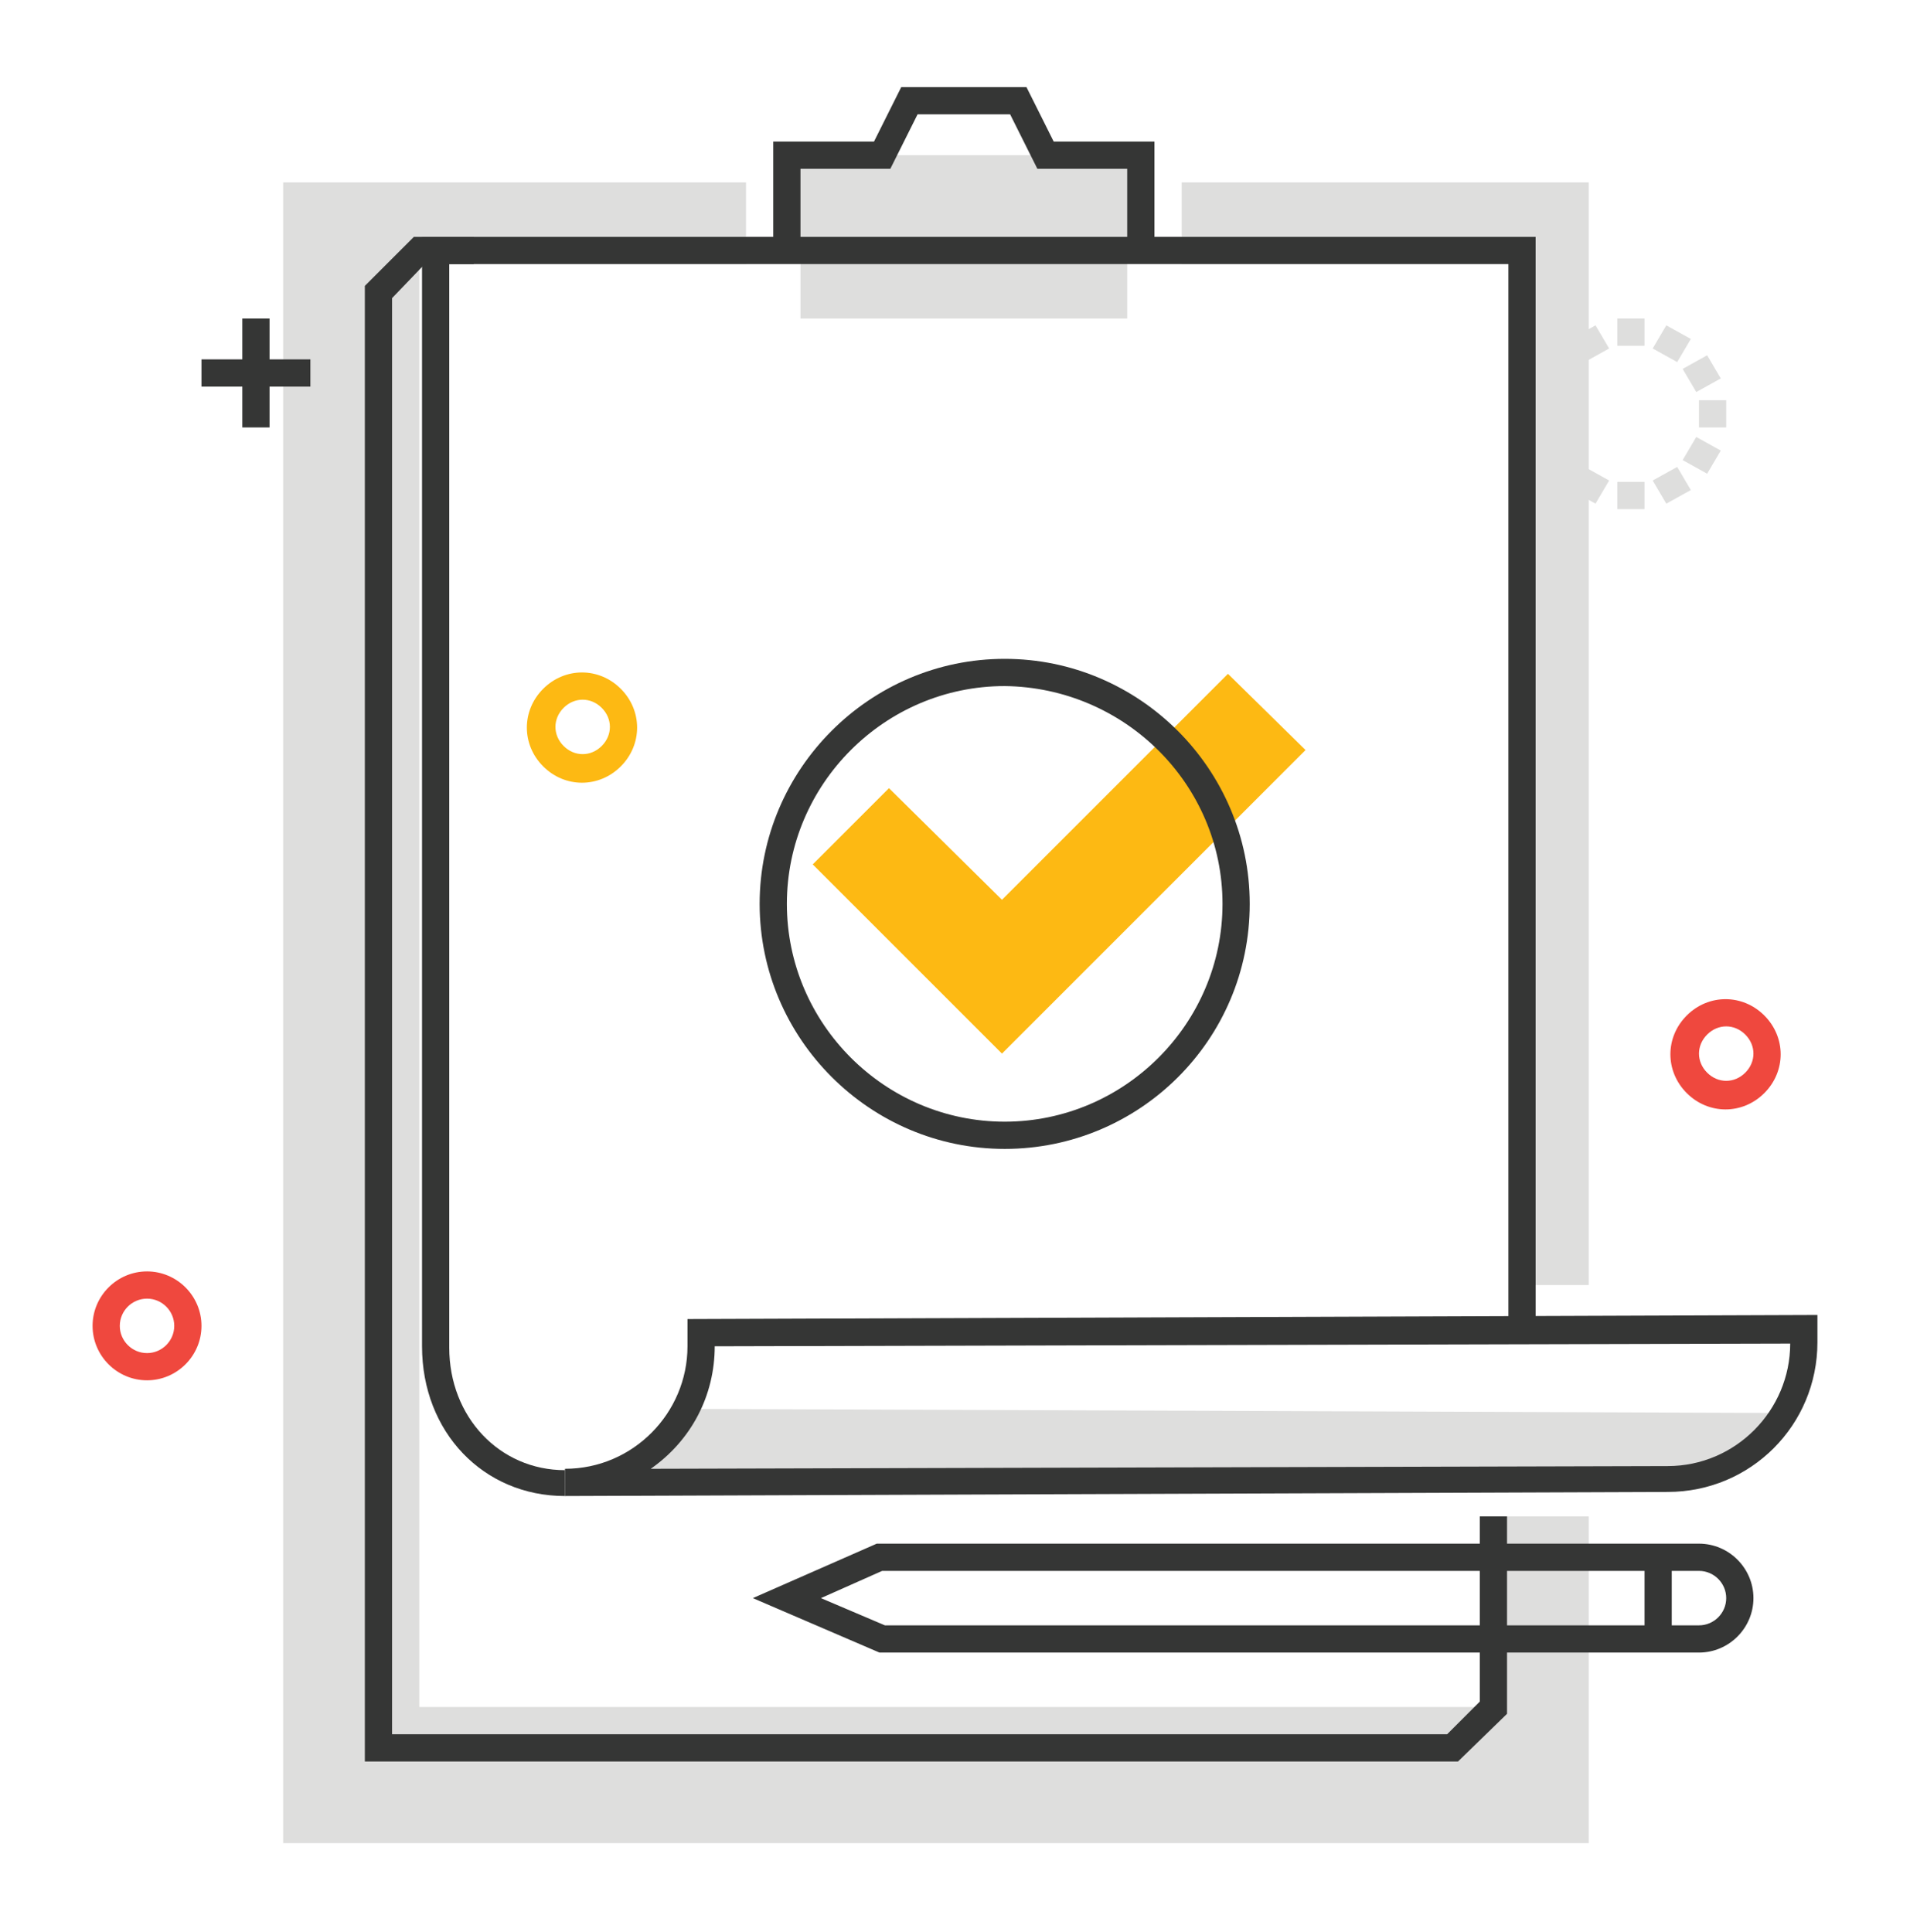 <?xml version="1.0" encoding="utf-8"?>
<!-- Generator: Adobe Illustrator 23.0.1, SVG Export Plug-In . SVG Version: 6.00 Build 0)  -->
<svg version="1.1" id="Layer_1" xmlns="http://www.w3.org/2000/svg" xmlns:xlink="http://www.w3.org/1999/xlink" x="0px" y="0px"
	 viewBox="0 0 140.3 141.9" style="enable-background:new 0 0 140.3 141.9;" xml:space="preserve">
<style type="text/css">
	.st0{fill:#EF483E;}
	.st1{fill:#FDB913;}
	.st2{fill:#DEDEDD;}
	.st3{fill:#353635;}
</style>
<g>
	<path class="st0" d="M125.4,76c-0.8,0.8-0.8,2,0,2.8s2,0.8,2.8,0c0.8-0.8,0.8-2,0-2.8C127.4,75.2,126.2,75.2,125.4,76 M129.6,80.3
		c-1.6,1.6-4.1,1.6-5.7,0s-1.6-4.1,0-5.7s4.1-1.6,5.7,0C131.2,76.2,131.2,78.7,129.6,80.3"/>
	<path class="st1" d="M41.4,52c-0.8,0.8-0.8,2,0,2.8s2,0.8,2.8,0s0.8-2,0-2.8S42.2,51.2,41.4,52 M45.6,56.3c-1.6,1.6-4.1,1.6-5.7,0
		c-1.6-1.6-1.6-4.1,0-5.7c1.6-1.6,4.1-1.6,5.7,0C47.2,52.2,47.2,54.7,45.6,56.3"/>
	<polygon class="st2" points="115.4,24.9 117.2,23.9 118.2,25.6 116.4,26.6 	"/>
	<polygon class="st2" points="121.4,35.3 123.2,34.3 124.2,36 122.4,37 	"/>
	<polygon class="st2" points="113.2,27.8 114.2,26.1 116,27.1 115,28.8 	"/>
	<polygon class="st2" points="123.6,33.8 124.6,32.1 126.4,33.1 125.4,34.8 	"/>
	<polygon class="st2" points="112.8,29.4 114.8,29.4 114.8,31.4 112.8,31.4 	"/>
	<polygon class="st2" points="124.8,29.4 126.8,29.4 126.8,31.4 124.8,31.4 	"/>
	<polygon class="st2" points="113.2,33.1 115,32.1 116,33.8 114.2,34.8 	"/>
	<polygon class="st2" points="123.6,27.1 125.4,26.1 126.4,27.8 124.6,28.8 	"/>
	<polygon class="st2" points="115.4,36 116.4,34.3 118.2,35.3 117.2,37 	"/>
	<polygon class="st2" points="121.4,25.6 122.4,23.9 124.2,24.9 123.2,26.6 	"/>
	<polygon class="st2" points="118.8,35.4 120.8,35.4 120.8,37.4 118.8,37.4 	"/>
	<polygon class="st2" points="118.8,23.4 120.8,23.4 120.8,25.4 118.8,25.4 	"/>
	<polygon class="st2" points="108.8,127.4 28.8,127.4 28.8,18.4 30.8,18.4 30.8,125.4 108.8,125.4 	"/>
	<polygon class="st2" points="57.8,11.4 57.8,18.4 58.8,18.4 58.8,23.4 82.8,23.4 82.8,18.4 83.8,18.4 83.8,11.4 	"/>
	<polygon class="st2" points="108.7,111.4 108.7,127.4 28.8,127.4 28.8,19.4 54.8,19.4 54.8,13.4 20.8,13.4 20.8,19.4 20.8,129.4 
		20.8,135.4 28.8,135.4 108.7,135.4 116.7,135.4 116.7,129.4 116.7,111.4 	"/>
	<polygon class="st2" points="102.8,19.4 111.8,19.4 111.8,94.4 116.7,94.4 116.7,19.4 116.7,13.4 102.8,13.4 98.7,13.4 86.8,13.4 
		86.8,19.4 98.7,19.4 	"/>
	<polygon class="st3" points="107.1,129.4 26.8,129.4 26.8,21 30.4,17.4 34.8,17.4 34.8,19.4 31.2,19.4 28.8,21.9 28.8,127.4 
		106.3,127.4 108.7,125 108.7,111.4 110.7,111.4 110.7,125.9 	"/>
	<path class="st3" d="M65,119.4h59.8c1.1,0,2-0.9,2-2s-0.9-2-2-2h-60l-4.5,2L65,119.4L65,119.4z M124.8,121.4H64.6l-9.3-4l9.1-4
		h60.4c2.2,0,4,1.8,4,4S127,121.4,124.8,121.4"/>
	<polygon class="st3" points="120.8,114.4 122.8,114.4 122.8,120.4 120.8,120.4 	"/>
	<path class="st2" d="M131,103.8l-80.3-0.3c-2,3.2-5.5,5.3-9.3,5.5l81-0.3C126,108.6,129.3,106.8,131,103.8"/>
	<path class="st3" d="M52.5,98.9L52.5,98.9c0,3.6-1.7,6.9-4.7,9l74.7-0.2c5,0,9-4.1,9-9L52.5,98.9L52.5,98.9z M41.5,109.9v-2
		c5,0,9-4.1,9-9v-2l83-0.3v2c0,6.1-4.9,11-11,11L41.5,109.9L41.5,109.9z"/>
	<path class="st3" d="M41.5,109.9c-6,0-10.5-4.7-10.5-11V17.4h81.8v80h-2v-78H33V99c0,5.1,3.7,9,8.5,9l0,0V109.9L41.5,109.9
		L41.5,109.9z"/>
	<polygon class="st1" points="73.6,77.4 59.7,63.5 65.3,57.9 73.6,66.1 90.2,49.5 95.9,55.1 	"/>
	<path class="st3" d="M73.8,50.4c-8.8,0-16,7.2-16,16s7.2,16,16,16s16-7.2,16-16S82.6,50.5,73.8,50.4 M73.8,84.4
		c-9.9,0-18-8.1-18-18s8.1-18,18-18s18,8.1,18,18C91.8,76.4,83.7,84.4,73.8,84.4"/>
	<polygon class="st3" points="84.8,18.4 82.8,18.4 82.8,12.4 76.2,12.4 74.2,8.4 67.4,8.4 65.4,12.4 58.8,12.4 58.8,18.4 56.8,18.4 
		56.8,10.4 64.2,10.4 66.2,6.4 75.4,6.4 77.4,10.4 84.8,10.4 	"/>
	<path class="st0" d="M10.8,95.4c-1.1,0-2,0.9-2,2s0.9,2,2,2s2-0.9,2-2S11.9,95.4,10.8,95.4 M10.8,101.4c-2.2,0-4-1.8-4-4s1.8-4,4-4
		s4,1.8,4,4S13,101.4,10.8,101.4"/>
	<polygon class="st3" points="17.8,23.4 19.8,23.4 19.8,31.4 17.8,31.4 	"/>
	<polygon class="st3" points="14.8,26.4 22.8,26.4 22.8,28.4 14.8,28.4 	"/>
</g>
</svg>
